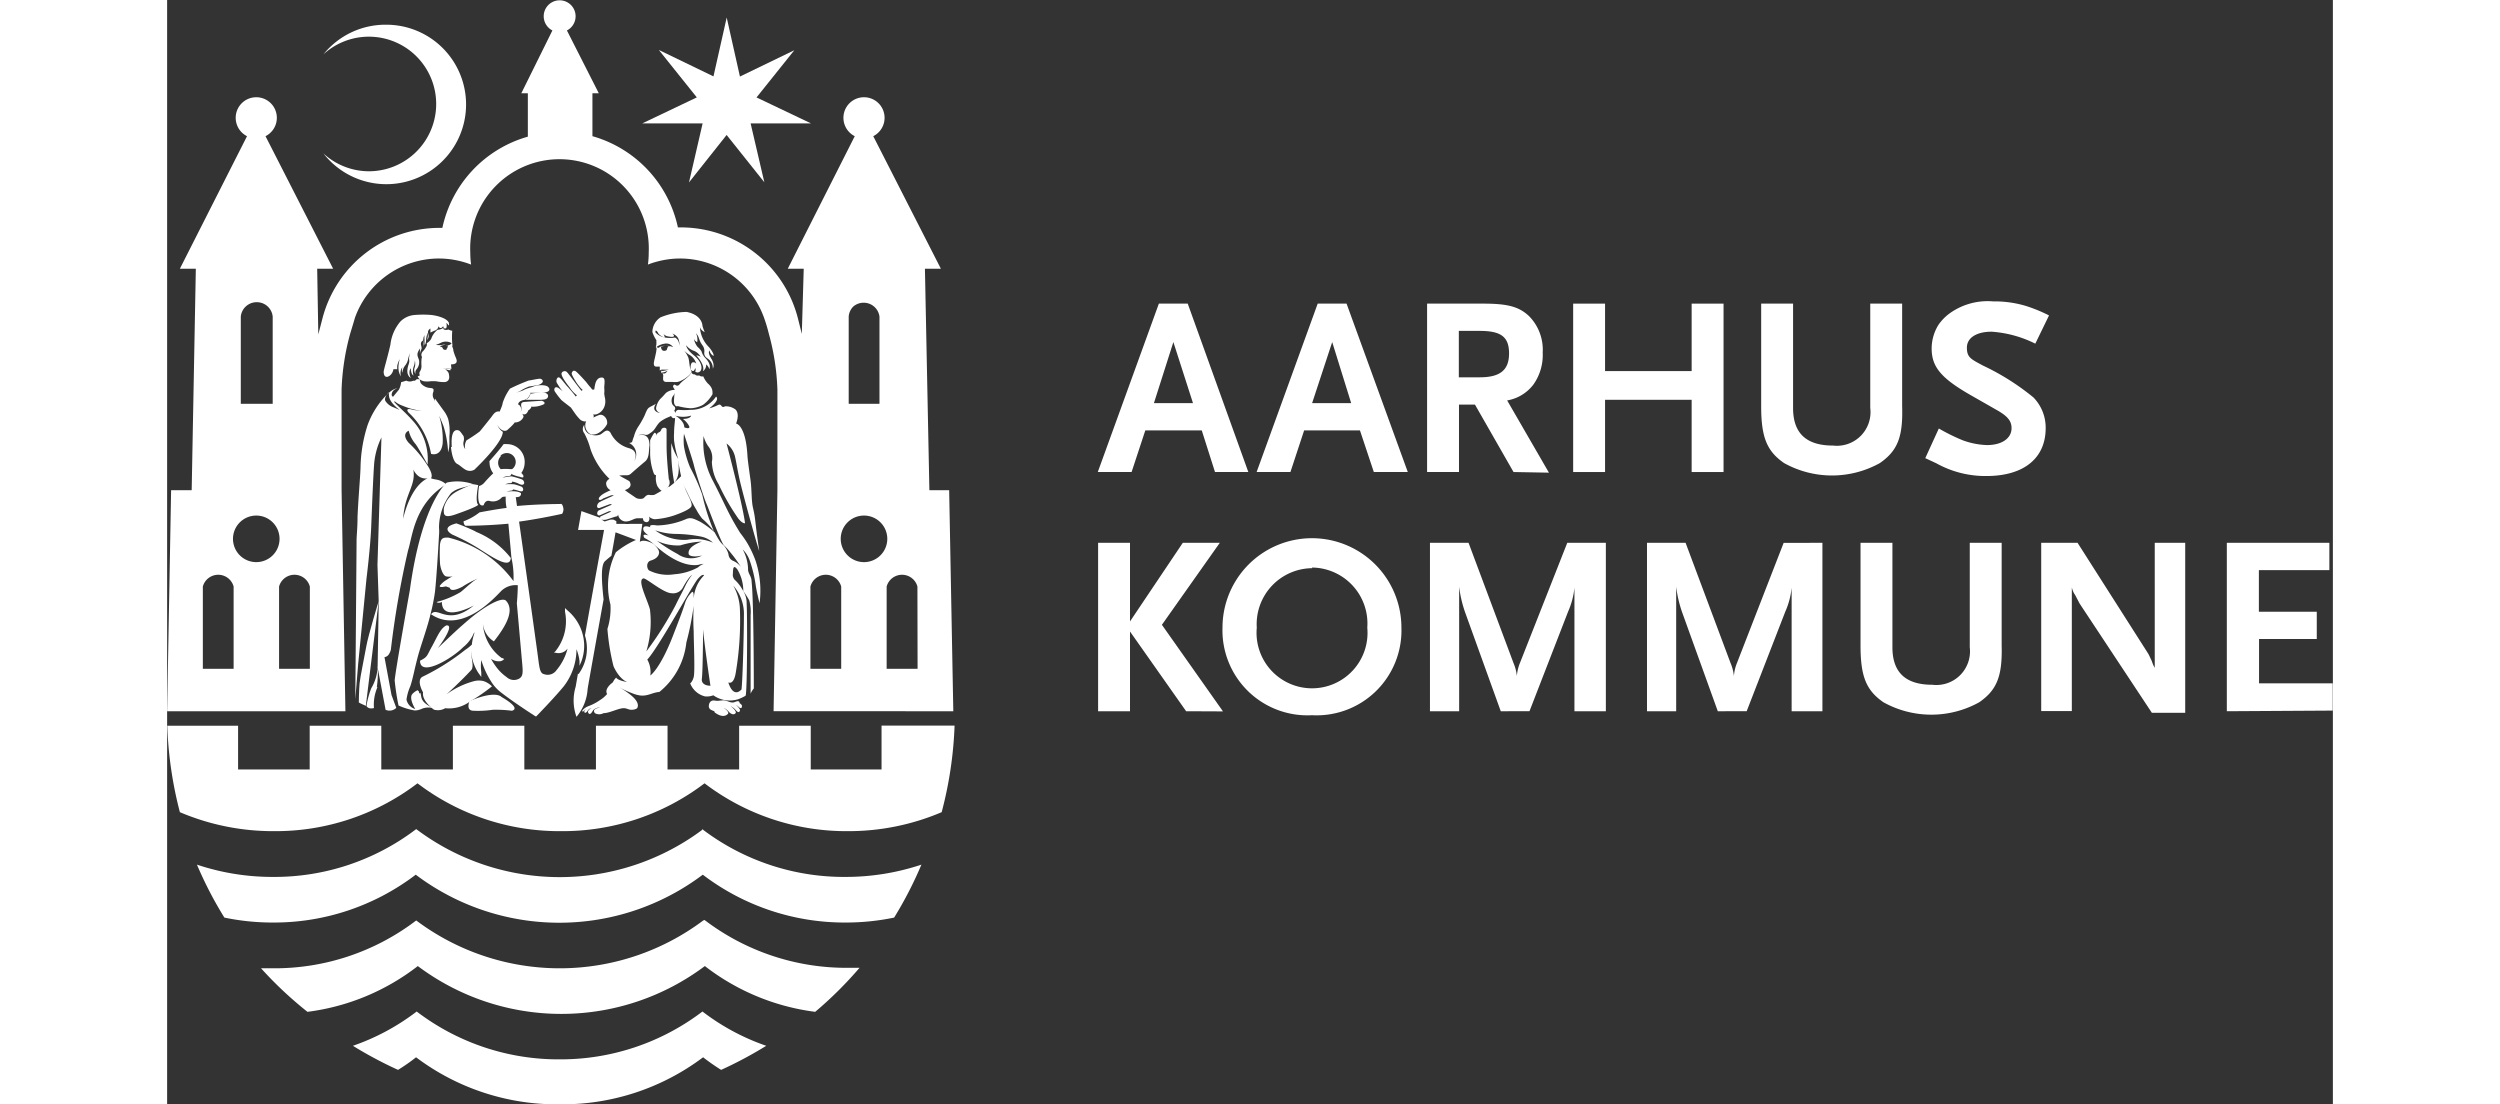 <svg id="Layer_1" height="60" fill="#ffffff" data-name="Layer 1"
	xmlns="http://www.w3.org/2000/svg" viewBox="0 0 135.81 69.26">
	<rect x="0" y="0" width="135.81" height="69.26" fill="#333333" stroke="none"/>
	<title>aak-logo</title>
	<path d="M16,43.64,16,43.53l-.09-.1a1,1,0,0,0-.35.26c-.2.29.2.92.2.92a.78.78,0,0,1-.55-.59,3.15,3.15,0,0,1,.24-.84c.08-.23.16-.56.24-.91s.16-.68.27-1.09c.23-.79.56-1.69.75-2.49a12.11,12.11,0,0,0,.29-1.45c.09-.86.19-2.47.25-3.53a2.79,2.79,0,0,0,0-.47A3.52,3.52,0,0,1,18,31.08c.45-.39.87-.32,1.39-.57a3,3,0,0,0-1.65-.1s-1.57,1.24-2.32,6.75c0,0-.92,5.13-.95,5.66a15.12,15.12,0,0,0,.24,1.57,4.1,4.1,0,0,0,1,.31c.1,0,.24,0,.48-.11a1.08,1.08,0,0,1,.78,0c-1-.43-.77-.76-.9-1" transform="translate(-0.2 -0.15)"/>
	<path d="M22.7,25.22l.95,0c.28,0,.45-.07.44-.26s-.41-.23-.41-.23l-.69.11s-.08.29-.28.35" transform="translate(-0.2 -0.15)"/>
	<path d="M31.66,30.22c0-.08-.14-1.24-.14-2.13,0-.46,0-.84,0-1s-.28-.15-.33,0-.19.19-.19.19-.08,0-.1.22c0-.17-.05-.16-.11-.21s-.3.46-.3.46,0,.13,0,.46c0,.07,0,.15,0,.24a3.69,3.69,0,0,0,.23,1.39.17.17,0,0,0,.14.11,1.26,1.26,0,0,0,.08.68c.27.42.41.32.41.32.48-.4.35-.55.34-.71" transform="translate(-0.2 -0.15)"/>
	<path d="M21.11,28.72a.56.56,0,0,1,.4-.16.56.56,0,0,1,.55.58.55.55,0,0,1-.23.43l-.11,0a2.9,2.9,0,0,0-.6,0l0,0a.57.57,0,0,1,0-.8m-.7.41a1.08,1.08,0,0,0,.23.65,7.52,7.52,0,0,0-.57.6.7.7,0,0,1-.32.2s-.23,1.38.29,1.2c0,0,.08-.33.36-.27a.74.74,0,0,0,.78-.22c.13-.1.5,0,.5,0,.29-.06.64.08.7-.19a.32.32,0,0,0,0-.07c-.23-.2-.9-.1-.9-.1a1.14,1.14,0,0,1,.25-.06s.14,0,.15-.08a2.24,2.24,0,0,1,.36.09c.25.08.26,0,.28-.09a.26.26,0,0,0-.08-.16,3.42,3.42,0,0,0-.48-.16,3.31,3.31,0,0,0-.57,0,1,1,0,0,1,.26-.07c.09,0,.18,0,.17-.1a1.33,1.33,0,0,1,.41.13c.16.08.24.08.29.05s.05-.06.06-.08v-.05a.26.26,0,0,0-.15-.19,5.55,5.55,0,0,0-.64-.19,2.76,2.76,0,0,0-.57.09.87.87,0,0,1,.38-.11c.2,0,.17-.15.17-.15s0,.06.44.18c.11,0,.39.18.31-.08a.72.72,0,0,0-.12-.14,1.13,1.13,0,0,0,.21-.63A1.11,1.11,0,0,0,21.52,28a1.23,1.23,0,0,0-.22,0h0c-.29.4-.64.78-.89,1.07" transform="translate(-0.2 -0.15)"/>
	<path d="M21.16,43.84c-.54-.4-2,.28-2,.28s-.26.61.27.6a6.19,6.19,0,0,0,1.18-.06,7.58,7.58,0,0,1,1.21.06c.62-.17-.68-.88-.68-.88" transform="translate(-0.2 -0.15)"/>
	<path d="M12.69,40.68c-.12.69-.38,1.89-.42,2.32s-.05,1.2-.05,1.2c.16.1.37.17.44.21l.81-6.58s-.66,2.16-.78,2.85" transform="translate(-0.2 -0.15)"/>
	<path d="M23,24.78h.66c.47,0,.62-.17.44-.36s-.77-.09-.77-.09l-.45.16s.22,0,.11.31" transform="translate(-0.2 -0.15)"/>
	<path d="M47.26,42.09H45.32V37s0-.05,0-.07a1,1,0,0,1,1.93,0s0,0,0,.07ZM43.9,35.4a1.46,1.46,0,1,1,1.46-1.46A1.46,1.46,0,0,1,43.9,35.4m-1.43,6.69H40.54V37s0-.05,0-.07a1,1,0,0,1,1.93,0s0,0,0,.07ZM42.94,20h0a1,1,0,0,1,.28-.62,1,1,0,0,1,1.65.62v.15h0v5.32H42.94ZM9.15,42.09H7.22V37s0-.05,0-.07a1,1,0,0,1,1.93,0s0,0,0,.07ZM5.79,35.4a1.46,1.46,0,1,1,1.46-1.46A1.46,1.46,0,0,1,5.79,35.4M4.37,42.09H2.44V37a.43.43,0,0,1,0-.07,1,1,0,0,1,1.93,0s0,0,0,.07Zm.45-21.93h0V20a1,1,0,0,1,1-.9,1,1,0,0,1,1,.9h0v5.47H4.82ZM48,30.89,47.72,17h1L44.48,8.69a1.29,1.29,0,1,0-1.16,0L39.12,17h1L40,21.09l-.25-1a7.58,7.58,0,0,0-7.33-5.68h-.19a7.6,7.6,0,0,0-5.36-5.72V6h.4l-2-3.94a1,1,0,1,0-.91,0L22.41,6h.41V8.72a7.6,7.6,0,0,0-5.36,5.72h-.19a7.58,7.58,0,0,0-7.33,5.68l-.26,1L9.61,17h1L6.37,8.69a1.29,1.29,0,1,0-1.16,0L1,17H2L1.74,30.89H.45L.2,44.75H11.38l-.24-13.86V24.58a15.1,15.1,0,0,1,.54-3.51c.1-.33.2-.65.3-1a5.61,5.61,0,0,1,5.28-3.71,5.68,5.68,0,0,1,2,.38,6,6,0,0,1-.05-.77,5.6,5.6,0,1,1,11.19,0,5.51,5.51,0,0,1-.05.77,5.68,5.68,0,0,1,2-.38,5.61,5.61,0,0,1,5.28,3.71c.11.31.21.63.3,1a15,15,0,0,1,.54,3.51v6.31l-.24,13.86H49.5l-.26-13.86Z" transform="translate(-0.2 -0.15)"/>
	<path d="M26.84,27.4a.81.81,0,0,0,.34-.06,1.39,1.39,0,0,0,.61-.6.53.53,0,0,0-.27-.55.32.32,0,0,0-.27,0,3.27,3.27,0,0,0-.33.15c.07-.07,0-.22,0-.22.17.12.88-.2.74-1a1.92,1.92,0,0,1-.05-.3,1.62,1.62,0,0,0,0-.35c0-.15.05-.42,0-.55s-.22-.1-.3-.07c-.29.13-.29.59-.33.73l-.09,0c-.06,0-.07-.07-.14-.14a3,3,0,0,1-.23-.28c-.06-.08-.46-.52-.65-.69s-.29,0-.3.1.33.62.33.62c.28.38.36.41.36.41l-.08.06s0,0-.36-.47c0,0-.41-.56-.55-.71a.21.21,0,0,0-.33.06c-.09.19.5.9.5.9a1.92,1.92,0,0,0,.46.5l-.09.08c.05,0-.46-.58-.46-.58-.21-.21-.37-.48-.53-.6s-.27.19-.17.34.11.19.26.39.62.64.62.64l0,0a4.75,4.75,0,0,0-.76-.71c-.26-.18-.33.05-.27.18a4.85,4.85,0,0,0,.41.54c.07.08.58.45.62.5l.23.33a3,3,0,0,0,.36.43s.22.15.36.08a.63.63,0,0,0,.34.85" transform="translate(-0.2 -0.15)"/>
	<path d="M33.72,35a1.46,1.46,0,0,1-1.51-.11,10.16,10.16,0,0,1-1.3-.83,3,3,0,0,0,1.47.29,5.42,5.42,0,0,1,1.36-.24s-.89.27-.84.75c0,.18.4.23.81.13m-6.28-2.26a.65.65,0,0,0,.32,0l.52-.17c.17-.05.16,0,.21-.15a.49.49,0,0,0,.48.44c.33,0,.51-.21.76-.2l.32,0c0,.1.05.17.05.17.26.21.43-.07.32-.28a.61.61,0,0,0,.37.17A4.84,4.84,0,0,0,32,32.47c.34-.12,1-.37,1.08-.58s-.26-.74-.39-1.09c-.05-.14-.07-.16-.15-.36.06.15.21.46.38.81l.08.17c.13.24.26.49.39.7a3.45,3.45,0,0,0,.37.56,4.36,4.36,0,0,1,.73.79,12.94,12.94,0,0,1-.73-2.29A12.26,12.26,0,0,0,33,29.47a6.1,6.1,0,0,1-.39-1.33,3.92,3.92,0,0,1,0-.79s.57,1.71.63,2,.65,2.1.77,2.36.9,2.4,1.1,2.63a4.07,4.07,0,0,1,.41.45,7.76,7.76,0,0,1,.66.91,1.24,1.24,0,0,0-.53-.4.49.49,0,0,1-.25-.4,1.35,1.35,0,0,0-.29-.54,1.52,1.52,0,0,1-.31-.36c-.09-.14-.18-.31-.27-.47a5.5,5.5,0,0,0-.9-.66c-.39-.19-.58-.29-.86-.18a4.93,4.93,0,0,1-1.84.41c-.78-.12-.3.24-.3.24a4.07,4.07,0,0,0,1.41.29,8.76,8.76,0,0,1,1.6.16,1.55,1.55,0,0,1,.79.39A2.8,2.8,0,0,0,32.81,34a3,3,0,0,1-2.17-.73c-.7-.32-.62.11-.52.22a1.46,1.46,0,0,0,.27.24c-.49-.17-.26.15-.26.15a3.06,3.06,0,0,1,.55.36c1.32,1.22,2.27,1.42,2.84,1.33a1.13,1.13,0,0,1,.33-.06,1.06,1.06,0,0,0-.36.22,3.6,3.6,0,0,1-1.48.43,2.61,2.61,0,0,1-1.59-.24c-.15-.12-.19-.53.11-.62s.5-.25.52-.49-.37-.56-.37-.56c-.61-.34-.84-.12-.84-.12L30,33h-.78a1.41,1.41,0,0,1-.34,0l-.06,0h-.45l0-.17h0l-.17-.09a.76.76,0,0,0-.22,0l-.34.11Zm4.79-3.8c.05.23.12.69.21,1.08a6.05,6.05,0,0,1-.46.42c.44-.37.3-1.26.25-1.5m-.16-2.72a1.67,1.67,0,0,0,1,0c-.05.22-.52.21-.52.21a1.29,1.29,0,0,1,.36.39c.2.32-.27.14-.27.14,0-.43-.57-.74-.57-.74m4.06,12.2a3.2,3.2,0,0,0-.42-1.54,2.68,2.68,0,0,1,.67,1.72c0,1.12-.07,4-.15,4.79,0,0-.49.62-.83-.44,0,0,.34.21.47-.62a19.5,19.5,0,0,0,.26-3.92m-2.39,4.3c.06-.23.08-3.08.08-3.08.09,1.07.46,3.53.46,3.53-.43,0-.59-.23-.53-.46m-.52-5.08c0-.2,0-.33-.09-.35a1.66,1.66,0,0,0-.47.76c-.16.49-.3.87-.78,2.1-.79,2-1.38,2.39-1.38,2.39a1.59,1.59,0,0,0-.19-1c.71-.76,2.85-4.69,3.17-5.06s.39-.22.39-.22a2.21,2.21,0,0,0-.64,1.39m-2.74.8c-.14-.61-.86-1.94-.41-2,.19,0,1.26.93,1.76.93a.69.69,0,0,0,.72-.39c.37-.67.56-.76.56-.76a3.87,3.87,0,0,0-.46.76c-.17.35-.38.73-.58,1.15A21,21,0,0,1,30.25,41a6.4,6.4,0,0,0,.23-2.6m-4.52,4-.14.81a3,3,0,0,0,.05,1.89,3,3,0,0,0,.7-1.76c.12-.71.58-3.27,1-5.6-.12-1.11-.19-2.15.09-2.4s.49-.41.4-.34c.16-.88.26-1.47.26-1.47l1.28.48a5.45,5.45,0,0,0-1.26.77A4.71,4.71,0,0,0,28,38.06a4.24,4.24,0,0,1-.19,1.53,14.07,14.07,0,0,0,.38,2.33s.31.77.86,1c0,0-.59-.09-.69-.28a1,1,0,0,0-.21.3s-.56.38-.36.73a1.91,1.91,0,0,1-.46.39,3.07,3.07,0,0,1-.71.37.92.92,0,0,0-.38.27c0,.08,0,.09.06.06a.6.6,0,0,1,.21-.16c-.18.1-.17.2-.11.25h0s.1,0,.17-.13a.38.38,0,0,1,.25-.17s-.32.14-.2.32.27-.16.31-.2a.74.74,0,0,1,.42-.17c-.4.12-.44.19-.33.37a.57.57,0,0,0,.55,0c.36,0,.89-.29,1.23-.31.13,0,.13,0,.34.07s.47,0,.54-.08c.22-.42-.52-.9-.65-1s-.45-.29-.45-.29a5.47,5.47,0,0,0,.78.36,2.12,2.12,0,0,0,.49.14c.5.06.75-.18,1.22-.22a4.62,4.62,0,0,0,1.69-3.1,18,18,0,0,0,.46-2.31,14.39,14.39,0,0,0,0,1.61c0,.59.09,2.55,0,2.87S33,43,33,43a1.34,1.34,0,0,0,.93.82,1.12,1.12,0,0,0,.52-.07A1.78,1.78,0,0,0,36,44a2.72,2.72,0,0,0,.47-.22c.11-.06.12-5.1.07-5.77a1.42,1.42,0,0,0-.21-.79,2.53,2.53,0,0,0-.49-.67.45.45,0,0,1-.16-.44c0-.51.11-.46.28-.25a2.61,2.61,0,0,1,.37,1.35,6.6,6.6,0,0,1,.37.58,2.63,2.63,0,0,1,.09.93s0,4.49,0,4.93a1.34,1.34,0,0,1,.2-.33s0-5.54-.14-6.71c0-.3-.18-.44-.22-.7a2.67,2.67,0,0,0-.34-1.31,1.87,1.87,0,0,1,.45.72,8.15,8.15,0,0,1,.38,1.61c.07.41.23,1.05.23,1.05a6,6,0,0,0-.24-2.64,6.47,6.47,0,0,0-.51-1.1c-.2-.34-.41-.6-.47-.68-.79-1.28-.89-1.68-1.69-3.23a5.08,5.08,0,0,1-.6-2.84,1.93,1.93,0,0,0,.35.72,1.19,1.19,0,0,1,.17.9,2.9,2.9,0,0,0,.43,1.42,14,14,0,0,0,1.23,2.14c.27.34.42.29.42.29-.15-1.19-1.16-5-1.16-5a1.47,1.47,0,0,1,.55.91c.06.23.17,1,.37,1.77.27,1.09,1.08,4,1.13,4.05-.29-1.92-.21-1.92-.39-2.69-.11-.47-.07-1.13-.16-1.77-.14-1-.18-1.33-.19-1.52-.11-1.92-.71-2-.71-2,.27-.73-.08-.91-.08-.91a1,1,0,0,0-.62-.17c-.25.16-.19-.21-.44-.08s-.55.21-.55.21c.74-.57.43-.74.43-.74a1.9,1.9,0,0,1-1.62.83,3.79,3.79,0,0,1-.72,0c-.12,0-.18.09-.23.21A.21.21,0,0,0,32,25.9c.06-.08.1-.16,0-.27a.43.43,0,0,1-.12-.13.57.57,0,0,1,0-.45c.09-.14.21-.25.21-.45a.89.89,0,0,0-.61.19c-.11.12-.19.22-.34.36a1.11,1.11,0,0,0-.27.54c-.06.24.24.36.24.36s-.61-.08-.25-.59c-.06.06-.29.15-.44.25s-.23.41-.31.56a5.5,5.5,0,0,1-.33.58,2.06,2.06,0,0,0-.34.83,1.13,1.13,0,0,1,.38-.26.75.75,0,0,1,.38,0c.14,0,.14,0,.39-.18s.31-.5.61-.7.44-.22.61-.31a.16.16,0,0,0,.11.13.15.15,0,0,0,.13,0c0,.21-.06.57-.06.92a3.86,3.86,0,0,0,0,.5,6.17,6.17,0,0,0,.26,1.15,3.67,3.67,0,0,1-.43-1A11.61,11.61,0,0,0,32,30.43l-.3.24-.07,0-.24.18-.06,0c-.16.1-.51.3-.58.33a.82.82,0,0,1-.33,0c-.15,0-.22.09-.32.19s-.4.07-.5,0l-.5-.34-.2-.15c.18-.05.33-.15.36-.3a.38.38,0,0,0-.08-.26h0l-.63-.35c.46-.05.55.05.75-.13s.58-.51.87-.75.22-.7.28-1c0-1.09-1-.52-1-.52l-.09.28c0,.05-.18.09-.21.07a.79.79,0,0,1,.34,1.15s.34-.62-.31-.81A1.82,1.82,0,0,1,28,27.28c-.25-.33-.46.07-.67.13a.84.84,0,0,1-.52,0,.53.53,0,0,1-.39-.3.69.69,0,0,1-.06-.32.42.42,0,0,0,0,.53,4.74,4.74,0,0,1,.39,1,4.8,4.8,0,0,0,1.09,1.76l.1.1a.39.39,0,0,0-.21.25.48.48,0,0,0,.28.46v0a4.39,4.39,0,0,0-.46.23c-.16.11-.26.2-.28.29s.09.15.27,0l.48-.19a.31.31,0,0,1,.19,0s-.72.32-.84.39a.33.33,0,0,0-.21.31.12.12,0,0,0,.17.08l.56-.21c.17-.06.14,0,.21,0l-.84.37a.23.23,0,0,0-.09.19.12.12,0,0,0,.17.11l.52-.23a.21.21,0,0,1,.19,0s-.67.3-.69.32a.09.09,0,0,0,0,.07l-1.18-.42-.21,1.18,1.63,0S26.91,37.1,26.4,40A2.72,2.72,0,0,1,26,42.42" transform="translate(-0.2 -0.15)"/>
	<path d="M20,32.06l0,0,0,0" transform="translate(-0.2 -0.15)"/>
	<path d="M18,28.19s.07.89.39,1.05.58.61,1.07.37c0,0,1.79-1.68,1.79-2.38a.88.88,0,0,1-.34-.44c.15.31.45.48.64.31.44-.39.44-.46.44-.46a.58.58,0,0,0,.56-.35.3.3,0,0,0-.11-.21c.29.2.41-.2.41-.2a.42.42,0,0,0,.18-.18l0-.05a1.53,1.53,0,0,0,.83-.17s0-.07,0-.1-.16-.1-.16-.1-1.08.07-1.15.08c-.24.06-.12.27-.13.41a.35.35,0,0,1-.07.23.34.34,0,0,0,0-.36c-.06-.14-.17-.09-.13-.18s.12-.19.37-.23.43-.38.45-.64c0-.07,0-.1-.06-.12s-.37.1-.46.16a2.8,2.8,0,0,1-.46.14,1.23,1.23,0,0,0,.31-.12,2.49,2.49,0,0,1,.55-.27c.09,0,.41-.07.51-.07.54-.18.28-.4.16-.41s-.63.11-.71.11a12.27,12.27,0,0,0-1.18.51,3.31,3.31,0,0,0-.46.9c0,.13-.19.54-.19.54-.27-.06-.41.2-.51.33s-.65.82-.74.92a9.8,9.8,0,0,1-.82.55.69.69,0,0,0-.08.56.58.58,0,0,1-.11-.48.6.6,0,0,0,0-.34l-.14-.2-.11-.13s-.59-.38-.49,1" transform="translate(-0.2 -0.15)"/>
	<path d="M21.43,31.32c0,.2,0,.43.06.68-.62.08-1.22.19-1.7.28a3.63,3.63,0,0,1-1,.56h0c0,.16.08.28.14.28s1.31,0,2.67-.13l.19,2.13h0a5.58,5.58,0,0,1,.13,1.47h0a7.18,7.18,0,0,0-4.09-2.73c-.29,0-.47,0-.52.45a10.17,10.17,0,0,0,0,1.1c0,.3.17.81.37.88a1,1,0,0,0,.43,0,2.05,2.05,0,0,0-.35.2,1.49,1.49,0,0,0-.45.38c-.1.17.37.05.37.05s.25.09.25.09,0,.34.77-.06a6.46,6.46,0,0,1,1-.53,2,2,0,0,0-.44.3c-.25.2-.42.37-.66.56a5.79,5.79,0,0,1-1.5.62c.1.11.33,0,.33,0,0,1.32,2,.22,2,.22-1.63,1.33-2.28,0-2.68.55,1.89,1.28,3.95-1,4.36-1.42a1.29,1.29,0,0,1,1.08-.4s0,.5-.06,1.13v0c.17,1.91.31,3.49.33,3.71.06.62.06.85-.16,1a.67.67,0,0,1-.81-.08,2.82,2.82,0,0,1-.51-.46h0a3.9,3.9,0,0,1-.47-.69.82.82,0,0,0,.61.15h0a.39.39,0,0,0,.13-.06l.09-.07-.1-.06-.05,0h0A2.89,2.89,0,0,1,20,39.24a1.48,1.48,0,0,0,.69,1.13c.91-1.15,1.25-2,.77-2.54-.21-.25-1,.19-1.48.52s-.7.51-1.26,1-1.54,1.44-1.54,1.44,1.13-1.49.53-1.42c-.38.18-.59.76-.91,1.33s-.25.64-.74.88c0,1.06,2-.13,2.71-.85a2.24,2.24,0,0,0,.69-.94l0,.1a2.86,2.86,0,0,0-.15.68,2.49,2.49,0,0,1-.4.32l-.09.07a14.33,14.33,0,0,1-2.57,1.61c-.47.2,0,1,0,1-.09.54.68,1.08.68,1.08a.9.9,0,0,0,.71-.09,2.19,2.19,0,0,0,1.55-.42,11.28,11.28,0,0,0,1.38-.95,1.33,1.33,0,0,0-.53-.33,1.23,1.23,0,0,0-.58,0,5.18,5.18,0,0,0-1.74.83s.81-.73,1.54-1.51c.21-.23,0-.73,0-1.22a2.84,2.84,0,0,0,.46,1.39l.18.25,0-.3a2.87,2.87,0,0,1,0-.76,5.43,5.43,0,0,0,.72,1.5h0a2.68,2.68,0,0,0,.58.58c.44.34,1.11.8,1.58,1.11h0l.52.34.05,0,0,0s1.15-1.18,1.72-1.88a3.8,3.8,0,0,0,.8-2.33,3,3,0,0,1,.19.74v.3l.12-.28a2.82,2.82,0,0,0,.14-1.4,2.92,2.92,0,0,0-1-1.78l-.17-.16,0,.23A3,3,0,0,1,24.54,41l-.08.08.1,0a.69.69,0,0,0,.75-.26,3.36,3.36,0,0,1-.69,1.35.67.67,0,0,1-.77.26c-.24-.05-.29-.28-.37-.9-.05-.41-.75-5.42-1.21-8.67,1.38-.19,2.7-.49,2.7-.49s.1-.15.08-.32-.09-.31-.15-.3-1.37,0-2.76.13l-.09-.64h.14c-.14,0-.34,0-.51,0a.61.61,0,0,0-.26.05" transform="translate(-0.2 -0.15)"/>
	<path d="M13.35,43.24a6.52,6.52,0,0,0,.05-1.35A2.79,2.79,0,0,1,13,43.31a5.54,5.54,0,0,0-.3,1.11s.1.23.47.13a2.74,2.74,0,0,1,.22-1.31" transform="translate(-0.2 -0.15)"/>
	<path d="M19.36,30.51s-.82.34-1.1.52a1.58,1.58,0,0,0-.71,1c0,.33-.07.66.73.38,1.46-.51,1.43-.61,1.43-.61-.22-.16,0-1.23,0-1.23s-.39-.07-.39-.07" transform="translate(-0.2 -0.15)"/>
	<polygon points="29.79 7.74 33.57 7.74 33.58 7.74 32.73 11.42 32.73 11.44 32.73 11.43 32.73 11.44 32.74 11.42 35.08 8.47 35.09 8.47 37.45 11.43 36.59 7.74 36.59 7.74 40.38 7.74 36.96 6.11 39.33 3.15 35.92 4.8 35.09 1.1 34.26 4.79 30.85 3.14 30.84 3.14 33.21 6.1 33.21 6.11 29.79 7.74"/>
	<path d="M33.82,57.87a15,15,0,0,1-18,0,14.65,14.65,0,0,1-9,3l-.73,0A24.19,24.19,0,0,0,9,63.6a14.21,14.21,0,0,0,6.92-2.87,15,15,0,0,0,18,0,14.25,14.25,0,0,0,6.92,2.87,24.38,24.38,0,0,0,2.78-2.76l-.72,0a14.67,14.67,0,0,1-9-3" transform="translate(-0.2 -0.15)"/>
	<path d="M43.53,60.84v0l0,0Z" transform="translate(-0.2 -0.15)"/>
	<path d="M17.83,21.82c-.12,0-.18-.09-.34-.05a1,1,0,0,1-.44,0,1.35,1.35,0,0,0,.27-.1.71.71,0,0,1,.72,0s-.1.14-.22.12m-.09.27a.15.15,0,0,1-.18,0c-.1,0,0-.15-.25-.18a.38.38,0,0,1,.16-.07.45.45,0,0,1,.34,0s0,.18-.08.21m-.21-1.3a.75.75,0,0,1-.35.11,1.22,1.22,0,0,0-.36.46.58.58,0,0,1-.15.25.62.62,0,0,1-.17.13.37.37,0,0,1,0,.16,1.55,1.55,0,0,1-.22.33.32.32,0,0,0-.11.31c.06.09,0,.12,0,.24a2.53,2.53,0,0,0,0,.37.62.62,0,0,1-.1.37.22.22,0,0,0,0,.23.33.33,0,0,1-.14.07c.16.38.6.33.78.31a3,3,0,0,1,.39,0,2.45,2.45,0,0,0,.54.05c.37-.07.26-.42.24-.54s-.24-.28-.24-.28a1.1,1.1,0,0,0,.35.08l0-.09-.15,0a2.65,2.65,0,0,0-.35,0,2.18,2.18,0,0,1,.56,0L18,23c.46,0,.37-.26.31-.41a3,3,0,0,1-.16-.45c0-.13-.07-.24-.07-.26a.46.46,0,0,0,0-.19,4.85,4.85,0,0,1,0-.8.58.58,0,0,1-.24-.08.38.38,0,0,1-.29,0" transform="translate(-0.2 -0.15)"/>
	<path d="M33.82,52.14a14.95,14.95,0,0,1-18,0,14.67,14.67,0,0,1-9,3,14.89,14.89,0,0,1-4.75-.77h0a24.44,24.44,0,0,0,1.72,3.32,14.79,14.79,0,0,0,3,.31,14.66,14.66,0,0,0,9-3,14.95,14.95,0,0,0,18,0,14.67,14.67,0,0,0,9,3,14.82,14.82,0,0,0,3-.31,24.42,24.42,0,0,0,1.71-3.32,15,15,0,0,1-4.75.77,14.68,14.68,0,0,1-9-3" transform="translate(-0.2 -0.15)"/>
	<path d="M14.63,23.3a1.89,1.89,0,0,1,0-.22,1.45,1.45,0,0,1,.16-.41c-.25.84.14,1.13.08,1.09a.64.64,0,0,1,.08-.58s-.06.27,0,.34a.85.85,0,0,1,.16-.43.93.93,0,0,0,.2-.41,1.23,1.23,0,0,1,.13-.38,1.1,1.1,0,0,0-.07.35.64.64,0,0,1,0,.27c-.08.24-.24.69.11.94,0,0-.19-.38,0-.62,0,0,0,.38.17.46a.92.92,0,0,1,0-.53,1,1,0,0,0,.08-.42.83.83,0,0,1,0,.43.41.41,0,0,0,.06.43.28.28,0,0,1,.05-.3.7.7,0,0,0,.16-.56c-.06-.25-.23-.36.07-.76a1.43,1.43,0,0,0,0,.46.43.43,0,0,1,0-.2c.06-.24.13-.17.06-.43s.13-.32.13-.32a.24.24,0,0,0,0,.12.52.52,0,0,0,0,.14.87.87,0,0,1,0,.17,1,1,0,0,0,0-.42.74.74,0,0,1,.08-.35.94.94,0,0,0,0,.25c0,.12,0,.22,0,.32s.09,0,.1-.26.08-.28.06-.45c.11.13,0,.45,0,.45.16-.2.08-.29.06-.46s.15-.26.15-.26,0,.24,0,.25.22-.1.22-.1.28-.06.28-.3c0,0,.12.27.3,0a.2.2,0,0,0,.07.14c.23.08.13-.34.13-.34a.38.38,0,0,1,.1.1c.12.17.05-.13.05-.13-.16-.3-.81-.44-1.11-.47a6.11,6.11,0,0,0-1,0,1.41,1.41,0,0,0-.93.42,2.72,2.72,0,0,0-.62,1.45c-.2.88-.42,1.57-.42,1.69,0,.59.56.27.61-.16" transform="translate(-0.2 -0.15)"/>
	<path d="M19.55,33.48c-.66-.32-1.21-.51-1.21-.51-1,.25-.38.64-.24.71a13,13,0,0,1,1.85,1c.74.47,1.77,1.15,1.8.46a5.26,5.26,0,0,0-2.21-1.65" transform="translate(-0.2 -0.15)"/>
	<path d="M12.88,10.89A4.22,4.22,0,0,1,10,9.77,5,5,0,1,0,13.93,1.7,5,5,0,0,0,10,3.56a4.22,4.22,0,1,1,2.86,7.33" transform="translate(-0.2 -0.15)"/>
	<path d="M14.76,25.85l-.34-.15a1,1,0,0,1-.54-.42c-.08-.19.14-.45.24-.53s-.33.36.64,1.09m.83,3.65c.34.82.95.65.95.65C15.4,30.68,15,32.69,15,32.69c.1-1.65.86-2.1.62-3.19m-1.34-4.56c0-.31.23-.39.37-.45a1,1,0,0,0-.51.27,3.3,3.3,0,0,0-.37.36,5.3,5.3,0,0,0-1,1.69,9.17,9.17,0,0,0-.44,2.56c0,.47-.15,2.14-.19,3.21,0,.7-.06,1.15-.06,1.48S12,44,12,44l.18-2.21.52-5.34s.25-2,.3-3.32.15-3.72.2-4.07a4.68,4.68,0,0,1,.44-1.48l-.25,8s.06,1.73.08,2.36c0,0-.07,3.89-.07,4.06l.5,2.66a.61.61,0,0,0,.67-.12l-.3-.81-.44-2.37a.43.43,0,0,0,.23-.12.91.91,0,0,0,.17-.35,57.31,57.31,0,0,1,1.08-6.23c.27-.81.37-2.9,2.39-4.14a1.25,1.25,0,0,0-.64-.3c-.4-.07-.3-.1-.3-.1.15-.25-.27-.84-.27-.84a7.22,7.22,0,0,0-1.14-1.36c-.5-.58,0-.76,0-.76a2,2,0,0,0,.44.85c.2.28.74,1.27.74,1.27a3.57,3.57,0,0,0-.79-2.59,9.27,9.27,0,0,0-.68-.72l-.24-.23c-.11-.1-.34-.33-.36-.36s0-.05,0-.08a1.27,1.27,0,0,0,.4.25c.79.34,1.57.5,2,.16a.54.54,0,0,0,.1-.5.48.48,0,0,1-.06-.5c0-.1.07-.21-.2-.23a.82.82,0,0,1-.6-.31,1,1,0,0,1-.06-.25.38.38,0,0,1-.18,0s-.12.15-.22.1a.48.48,0,0,1-.44,0l-.33.1a1.16,1.16,0,0,1-.14.47l-.37.45" transform="translate(-0.2 -0.15)"/>
	<path d="M24.85,66.58a14.66,14.66,0,0,1-9-3,14.2,14.2,0,0,1-4,2.15h0a25.58,25.58,0,0,0,2.83,1.51c.39-.24.78-.51,1.13-.79a14.67,14.67,0,0,0,9,2.95,14.68,14.68,0,0,0,9-2.95,13.49,13.49,0,0,0,1.13.79,25.49,25.49,0,0,0,2.83-1.51,14.12,14.12,0,0,1-4-2.15,14.68,14.68,0,0,1-9,3" transform="translate(-0.2 -0.15)"/>
	<path d="M32.07,21.31a1.71,1.71,0,0,1-.67,0,1,1,0,0,1-.58-.32c0-.09,0-.11.05-.1s.1.11.14.18a.74.74,0,0,0,.39.24.36.36,0,0,0-.1-.24.64.64,0,0,0,.24.16c.73.16.34-.17.34-.17.53.24.37.52.51.83a3.05,3.05,0,0,1-.13-.35c-.1-.19-.2-.21-.2-.21m-1,.63a.31.31,0,0,1-.18-.05,1.2,1.2,0,0,1,.63-.22.52.52,0,0,1,.42.23,1.06,1.06,0,0,0-.87,0m.54,0c-.08.08,0,.21-.21.23s-.22-.24-.22-.24a.93.93,0,0,1,.37-.09c.15,0,.2.06.2.06a.16.16,0,0,0-.14,0m1.42,1.43c-.06-.15-.07-.5-.13-.72a1.86,1.86,0,0,0-.28-.47,1.51,1.51,0,0,0,.37.3.91.91,0,0,1,.4.54.21.21,0,0,0-.21-.09c-.11,0-.17.24-.14.45.22.26.28-.09.28-.09a.19.19,0,0,1,0,.21s.14.15.31,0,.12-.6-.38-1-.49-.64-.49-.64a1,1,0,0,0,.43.33.81.81,0,0,1,.5.45s0-.11-.3-.15c0,0,.59.62.41,1A.46.46,0,0,0,34,23s.19.16.19.31c0,0,.19-.26-.23-.7a1,1,0,0,1-.25-.43,1.21,1.21,0,0,0-.25-.28,1.26,1.26,0,0,1-.23-.5.46.46,0,0,0,.21.21.92.92,0,0,0-.08-.57.94.94,0,0,1,.19.32,1.41,1.41,0,0,0,.21.43.61.61,0,0,1,.12.49c0,.26.2.33.25.38a.72.72,0,0,1,.29.6s.15-.22-.09-.61-.14-.49-.12-.53a.49.49,0,0,0,.26.35s.05-.14-.29-.55a1.9,1.9,0,0,1-.57-1.28s0,.18.3.34a4,4,0,0,1-.14-.39c0-.15-.11-.71-1-.88a4.56,4.56,0,0,0-1.63.34,1.12,1.12,0,0,0-.51.92,2,2,0,0,0,.25.51s0,.09,0,.14a1.19,1.19,0,0,1,0,.13c0,.05-.07.18,0,.22a.17.17,0,0,1,0,.13c0,.15-.16.72-.16.82s0,.24.21.22l.16,0a1.72,1.72,0,0,1,0,.25.29.29,0,0,1,.23-.06l.35,0-.31.07a.53.53,0,0,1-.18,0l0,.12a.92.92,0,0,0,.4-.12.42.42,0,0,1-.17.17c-.12,0-.18,0-.23-.06a.21.21,0,0,1,.13.19c0,.15-.07.38.17.4l.4,0a1.29,1.29,0,0,0,.32,0c.13,0,.78-.32.89-.65" transform="translate(-0.2 -0.15)"/>
	<path d="M45,48.4H40.56V45.66H36.07V48.4H31.58V45.66H27.09V48.4H22.6V45.66H18.12V48.4H13.63V45.66H9.14V48.4H4.65V45.66H.21A24.57,24.57,0,0,0,1,51.08,14.92,14.92,0,0,0,6.9,52.27a14.67,14.67,0,0,0,9-3,14.68,14.68,0,0,0,9,3h0a14.68,14.68,0,0,0,9-3,14.67,14.67,0,0,0,9,3,14.9,14.9,0,0,0,5.87-1.19,24.58,24.58,0,0,0,.81-5.43H45Z" transform="translate(-0.2 -0.15)"/>
	<path d="M15.45,25.81c-.27-.05-.19.13-.1.22a4.59,4.59,0,0,1,1.4,2.58s.63.23.73-.67a5,5,0,0,0-.22-1.71s.07.13.27.64a6.56,6.56,0,0,1,.29,1.64A2,2,0,0,0,17.9,28c0-.16,0-.34,0-.49a3.11,3.11,0,0,0-.08-1.1,2,2,0,0,0-.2-.4L17,25.15a.75.75,0,0,1-.23.43,1.36,1.36,0,0,1-1.29.23" transform="translate(-0.2 -0.15)"/>
	<path d="M32.21,25.61a3.86,3.86,0,0,0,.82.14,1.79,1.79,0,0,0,.77-.21,2,2,0,0,0,.44-.43,1.7,1.7,0,0,0,.16-.24.68.68,0,0,0,0-.08c0-.12,0-.34-.29-.59a1.52,1.52,0,0,1-.29-.45h0a.3.3,0,0,1-.26-.06.24.24,0,0,1-.26-.06c-.06,0-.2,0-.26-.2.07.27-.49.54-.69.8s-.29-.05-.39.07.07.22.07.31A3.69,3.69,0,0,1,32,25c0,.18-.1.57.18.64" transform="translate(-0.2 -0.15)"/>
	<path d="M36.1,44.27c0-.19-.12-.17-.32-.09s-.42-.07-.58-.1-.18,0-.32,0a.88.88,0,0,1-.34,0c-.41-.05-.37.4-.37.4a.53.53,0,0,0,.07.14,1.09,1.09,0,0,0,.25.12c.05,0,0,.06.08.11s.52.38.81.05c.07-.15-.32-.39-.28-.37a1.07,1.07,0,0,1,.31.24c.12.14.31.24.43.11s-.3-.45-.3-.45a1.07,1.07,0,0,1,.31.24c.13.15.23.21.28,0a.93.93,0,0,0-.27-.32.94.94,0,0,1,.19.14c.12.11.22.08.19-.12a.64.64,0,0,0-.14-.13" transform="translate(-0.2 -0.15)"/>
	<path d="M65.91,29.75l-.83-2.61H61.54l-.86,2.61H58.56l3.83-10.56h1.81L68,29.75ZM63.3,21.6l-1.22,3.83h2.45Z" transform="translate(-0.2 -0.15)"/>
	<path d="M75.87,29.75,75,27.14H71.5l-.86,2.61H68.52l3.83-10.56h1.81L78,29.75ZM73.26,21.6,72,25.43h2.45Z" transform="translate(-0.2 -0.15)"/>
	<path d="M84.63,29.75l-2.42-4.23h-1v4.23h-2V19.19h3.52c1.54,0,2.24.19,2.87.78a3,3,0,0,1,.86,2.29,3.21,3.21,0,0,1-.58,2,2.62,2.62,0,0,1-1.65,1l2.62,4.53ZM82.51,20.9H81.2v2.91h1.31c1.28,0,1.84-.45,1.84-1.5S83.83,20.9,82.51,20.9Z" transform="translate(-0.2 -0.15)"/>
	<path d="M95.8,29.75V25.22H90.37v4.53h-2V19.19h2v4.23H95.8V19.19h2V29.75Z" transform="translate(-0.2 -0.15)"/>
	<path d="M107.6,29.19a6.18,6.18,0,0,1-6,0c-1.09-.75-1.44-1.63-1.44-3.57V19.19h2v6.55c0,1.57.82,2.35,2.5,2.35A2.11,2.11,0,0,0,107,25.73V19.19h2v6.43C109.06,27.56,108.71,28.42,107.6,29.19Z" transform="translate(-0.2 -0.15)"/>
	<path d="M117.35,21.7a7.23,7.23,0,0,0-2.74-.75c-.94,0-1.55.38-1.55,1s.26.72,1,1.12a15.26,15.26,0,0,1,3.17,2A2.71,2.71,0,0,1,118,27c0,1.89-1.38,3-3.71,3a6.11,6.11,0,0,1-.94-.06,6.29,6.29,0,0,1-2.21-.74l-.69-.32.85-1.86a12,12,0,0,0,1.5.74,4.83,4.83,0,0,0,1.52.3c.93,0,1.54-.42,1.54-1.06,0-.45-.24-.75-.93-1.14l-1.63-.93c-1.87-1.07-2.45-1.78-2.45-2.93a2.83,2.83,0,0,1,.42-1.47,3,3,0,0,1,.78-.78,4.09,4.09,0,0,1,2.66-.7,6.84,6.84,0,0,1,2,.27,9.51,9.51,0,0,1,1.5.61Z" transform="translate(-0.2 -0.15)"/>
	<path d="M64.1,44.75l-3.52-5v5h-2V34.19h2v4.93l3.31-4.93h2.32l-3.63,5.14,3.83,5.43Z" transform="translate(-0.2 -0.15)"/>
	<path d="M72,45a5.33,5.33,0,0,1-5.62-5.49,5.61,5.61,0,0,1,11.22,0A5.32,5.32,0,0,1,72,45Zm0-9.22a3.51,3.51,0,0,0-3.47,3.73,3.48,3.48,0,1,0,6.93,0A3.51,3.51,0,0,0,72,35.74Z" transform="translate(-0.2 -0.15)"/>
	<path d="M88.45,44.75V37a4.89,4.89,0,0,1-.4,1.51l-2.42,6.24H83.83l-2.21-6.13a7.59,7.59,0,0,1-.4-1.68v7.81H79.39V34.19h2.42l2.82,7.54a2.75,2.75,0,0,1,.21.82,2.65,2.65,0,0,1,.19-.82L88,34.19h2.42V44.75Z" transform="translate(-0.2 -0.15)"/>
	<path d="M102.07,44.75V37a4.88,4.88,0,0,1-.4,1.51l-2.42,6.24H97.44l-2.21-6.13a7.58,7.58,0,0,1-.4-1.68v7.81H93V34.19h2.42l2.82,7.54a2.75,2.75,0,0,1,.21.82,2.65,2.65,0,0,1,.19-.82l2.93-7.54H104V44.75Z" transform="translate(-0.2 -0.15)"/>
	<path d="M113.83,44.19a6.19,6.19,0,0,1-6,0c-1.09-.75-1.44-1.63-1.44-3.57V34.19h2v6.55c0,1.57.82,2.35,2.5,2.35a2.11,2.11,0,0,0,2.35-2.35V34.19h2v6.43C115.29,42.56,114.94,43.42,113.83,44.19Z" transform="translate(-0.2 -0.15)"/>
	<path d="M124.66,44.85,120.13,38s-.1-.19-.22-.42a1.44,1.44,0,0,0-.13-.22,1.66,1.66,0,0,1-.14-.37v7.75h-1.92V34.19H120l4.43,6.95a2.36,2.36,0,0,1,.11.22l.1.21.1.27.1.19V34.19h1.91V44.85Z" transform="translate(-0.2 -0.15)"/>
	<path d="M129.36,44.75V34.19h6.43V35.9h-4.42v2.61H135v1.71h-3.62V43H136v1.71Z" transform="translate(-0.2 -0.15)"/>
</svg>